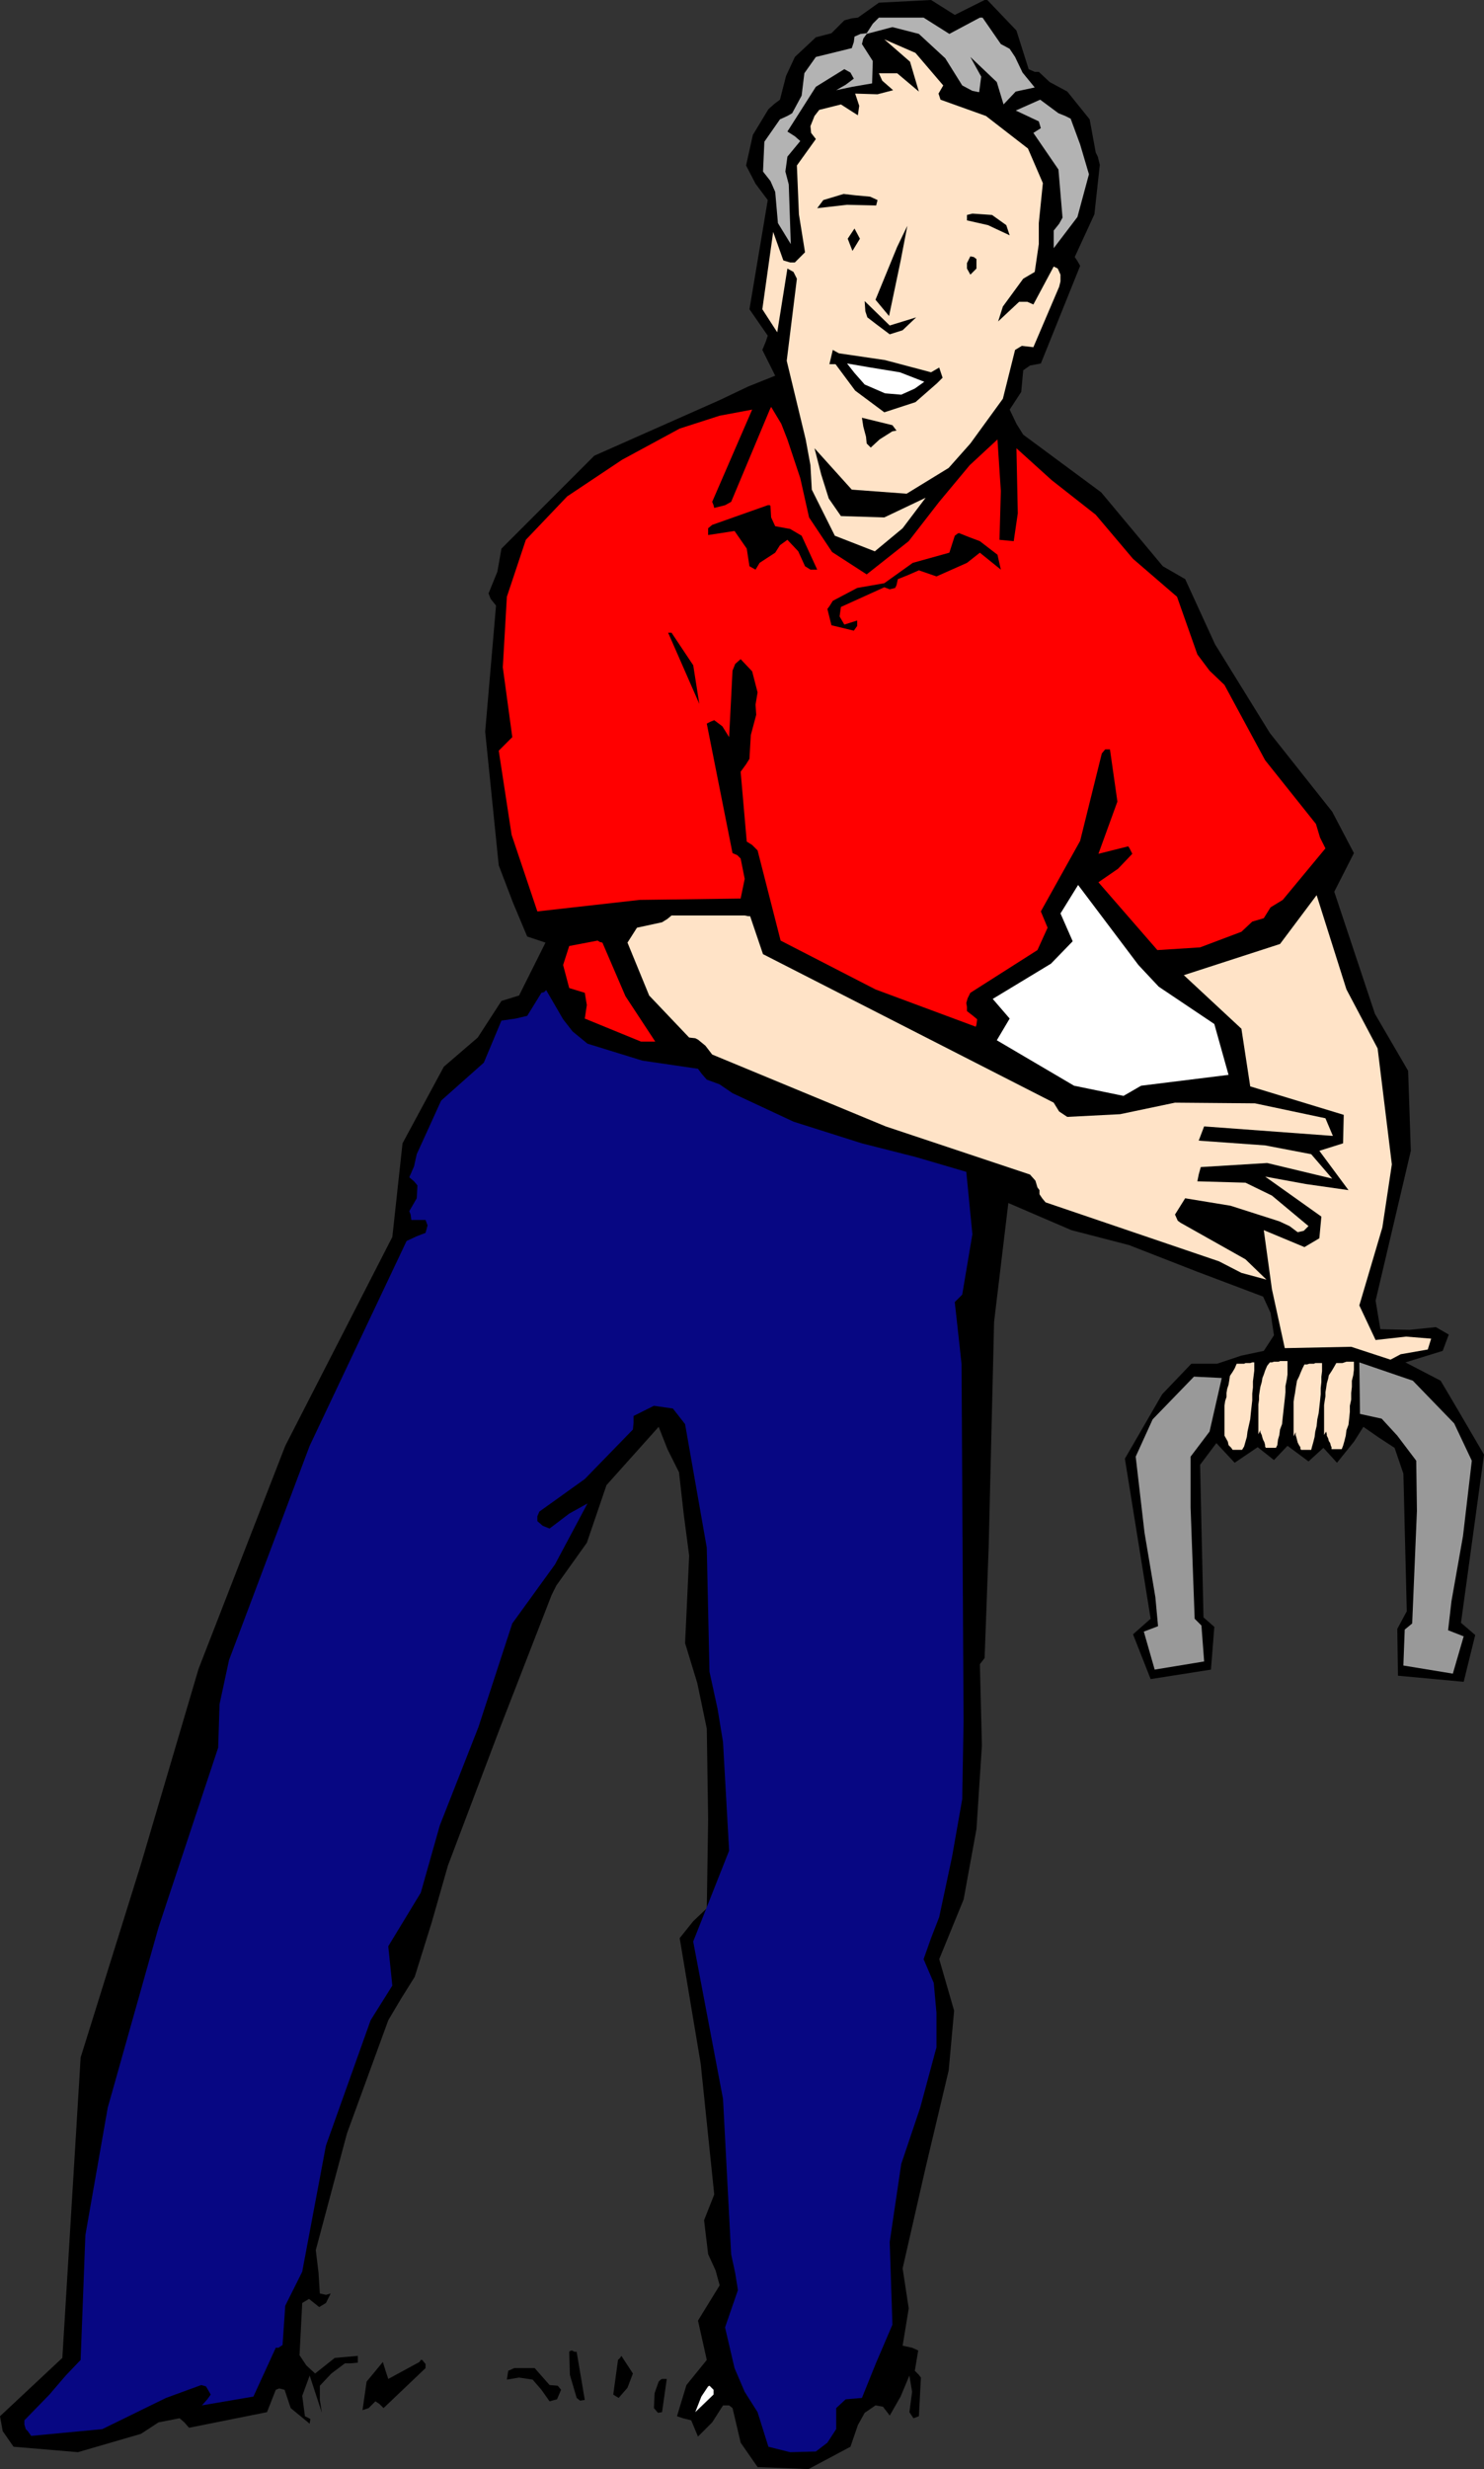 <?xml version="1.0" encoding="UTF-8" standalone="no"?>
<svg
   version="1.0"
   width="93.636mm"
   height="155.668mm"
   id="svg34"
   sodipodi:docname="Horseshoes.wmf"
   xmlns:inkscape="http://www.inkscape.org/namespaces/inkscape"
   xmlns:sodipodi="http://sodipodi.sourceforge.net/DTD/sodipodi-0.dtd"
   xmlns="http://www.w3.org/2000/svg"
   xmlns:svg="http://www.w3.org/2000/svg">
  <rect width="100%" height="100%" fill="#333333" stroke="none"/>
  <sodipodi:namedview
     id="namedview34"
     pagecolor="#ffffff"
     bordercolor="#000000"
     borderopacity="0.25"
     inkscape:showpageshadow="2"
     inkscape:pageopacity="0.0"
     inkscape:pagecheckerboard="0"
     inkscape:deskcolor="#d1d1d1"
     inkscape:document-units="mm" />
  <defs
     id="defs1">
    <pattern
       id="WMFhbasepattern"
       patternUnits="userSpaceOnUse"
       width="6"
       height="6"
       x="0"
       y="0" />
  </defs>
  <path
     style="fill:#000000;fill-opacity:1;fill-rule:evenodd;stroke:none"
     d="M 234.803,0 227.692,3.555 222.037,0 l -12.443,0.646 -5.01,3.555 -1.454,0.162 -1.778,0.485 -3.07,3.07 -3.717,0.97 -5.01,4.686 -2.101,4.525 -1.454,5.656 -1.293,0.97 -1.454,1.293 -3.717,6.14 -1.616,7.272 2.262,4.363 2.909,3.878 -4.363,26.016 4.363,6.302 -0.485,1.454 -0.808,1.939 3.07,6.14 -6.464,2.585 -6.787,3.232 -29.896,13.25 -22.139,22.138 -0.97,5.494 -2.101,5.171 0.485,1.293 1.293,1.616 -2.586,30.056 3.232,31.833 3.394,8.888 3.394,8.08 4.363,1.454 -6.302,12.604 -4.202,1.293 -5.656,8.726 -8.08,6.948 -9.858,18.26 -2.424,22.3 -25.533,49.77 -20.685,53.163 -13.736,46.538 -14.382,46.053 -4.363,71.585 L 0,575.749 l 0.646,3.555 2.586,3.717 15.352,1.293 15.029,-4.363 4.202,-2.747 5.01,-0.97 1.131,0.97 1.131,1.293 18.584,-3.717 2.101,-5.333 0.808,-0.323 1.293,0.323 1.454,4.363 4.525,3.717 0.162,-1.131 -1.293,-0.646 -0.646,-4.848 1.778,-4.848 2.909,8.888 -0.485,-3.07 v -3.393 l 2.747,-2.909 3.232,-2.424 h 1.293 l 1.778,-0.162 v -0.646 -0.97 l -5.494,0.485 -4.686,3.717 -2.101,-1.939 -1.616,-2.424 0.646,-12.443 1.616,-0.97 2.424,1.939 1.616,-0.97 1.131,-2.262 -1.131,0.323 -1.454,-0.323 -0.323,-5.009 -0.646,-5.333 7.434,-27.794 9.858,-26.986 3.07,-5.171 3.232,-5.171 4.04,-12.927 3.878,-13.574 12.605,-33.288 12.12,-31.187 0.808,-1.616 0.323,-0.646 7.272,-10.18 4.686,-13.735 12.443,-13.897 2.101,5.333 2.747,5.494 1.131,10.019 1.293,9.857 -0.97,20.845 2.909,9.534 2.262,10.827 0.323,21.653 -0.323,21.168 -3.232,3.07 -3.232,4.04 5.01,29.894 3.232,31.187 -2.424,6.14 0.97,8.08 1.778,3.878 0.97,3.555 -5.171,8.403 2.101,9.372 -4.848,5.979 -2.262,7.433 1.454,0.485 1.939,0.485 1.616,3.878 3.394,-3.393 2.586,-4.04 h 1.454 l 0.808,0.646 1.939,8.241 4.04,5.817 12.12,0.485 10.019,-5.333 1.778,-5.171 1.616,-2.909 2.586,-1.778 1.778,0.323 1.616,2.101 2.586,-4.525 2.101,-5.009 0.646,3.878 -0.646,4.848 0.97,1.454 1.293,-0.485 0.485,-9.211 -0.485,-0.646 -0.97,-0.97 0.808,-4.848 -1.454,-0.646 -2.262,-0.485 1.454,-8.888 -1.454,-9.534 5.494,-24.077 5.494,-23.108 1.293,-14.22 -3.555,-12.281 5.818,-14.22 3.07,-16.805 1.293,-19.876 -0.485,-19.391 1.131,-1.454 0.97,-26.501 1.293,-53.648 3.394,-28.278 15.029,6.464 13.736,3.555 16.16,6.302 15.837,5.979 1.778,3.878 0.808,5.333 -2.424,3.717 -5.333,1.131 -5.818,1.939 h -6.141 l -6.949,7.272 -8.888,15.351 6.141,38.136 -4.202,3.717 4.202,10.665 14.382,-2.262 0.808,-10.18 -2.586,-2.262 -0.808,-36.358 3.878,-5.171 4.363,4.686 5.494,-3.717 3.878,3.07 3.232,-3.393 5.01,3.717 3.555,-3.232 3.232,3.555 4.04,-5.009 2.262,-3.555 3.717,2.585 3.717,2.424 2.101,6.14 0.808,32.803 -2.262,4.201 0.162,11.15 15.675,1.454 2.747,-11.15 -3.394,-2.909 5.494,-40.075 -6.141,-10.503 -4.202,-7.11 -8.403,-4.363 8.888,-2.747 1.454,-3.878 -3.07,-1.778 -6.302,0.646 -6.949,-0.162 -1.131,-6.787 8.403,-35.712 -0.646,-19.068 -7.918,-13.574 -9.696,-29.086 4.686,-9.211 -5.171,-9.857 -14.867,-18.745 -13.089,-21.168 -7.11,-15.513 -5.333,-3.07 -14.705,-17.613 -18.584,-13.735 -1.616,-2.585 -1.616,-3.393 2.747,-4.201 0.485,-5.171 1.616,-1.131 2.586,-0.485 9.373,-23.269 -0.646,-1.131 -0.646,-0.97 4.686,-10.18 1.293,-11.796 -0.485,-1.939 -0.485,-0.97 -1.454,-7.918 -5.333,-6.625 -4.202,-2.262 -2.586,-2.424 H 246.761 L 245.307,16.482 242.398,7.272 235.449,0 h -0.323 z"
     id="path1" />
  <path
     style="fill:#b3b3b3;fill-opacity:1;fill-rule:evenodd;stroke:none"
     d="m 233.672,4.201 -7.272,3.878 -6.141,-3.878 h -10.666 l -1.454,1.454 -1.454,2.262 -1.454,0.162 -1.454,0.646 -0.162,1.293 -0.485,1.454 -8.565,2.101 -2.747,3.878 -0.646,5.333 -2.262,4.201 -1.131,0.646 -1.778,0.808 -3.717,5.333 -0.323,7.11 1.778,2.262 1.131,2.585 0.646,7.433 3.07,5.009 -0.485,-14.22 -0.808,-3.07 0.485,-3.555 3.07,-3.717 -1.293,-1.131 -1.778,-1.131 6.787,-10.665 6.787,-4.201 1.454,0.808 0.808,1.454 -1.939,1.454 -2.262,1.293 3.878,-0.808 4.686,-0.808 0.162,-5.333 -2.586,-4.04 0.323,-1.293 0.808,-1.131 6.141,-1.616 6.302,1.616 6.302,5.817 4.04,6.464 2.424,1.293 1.616,0.323 0.485,-3.717 -2.586,-4.686 6.302,5.979 1.616,5.333 2.909,-3.07 4.525,-0.97 -2.909,-3.555 -1.778,-3.717 -1.293,-1.939 -2.101,-1.131 -4.363,-6.302 h -0.162 z"
     id="path2" />
  <path
     style="fill:#ffe3c7;fill-opacity:1;fill-rule:evenodd;stroke:none"
     d="m 193.595,116.669 5.494,10.988 9.534,3.717 6.626,-5.494 5.494,-7.272 -9.858,4.686 -10.342,-0.323 -2.909,-4.201 -1.778,-5.656 -1.616,-6.302 8.888,9.857 13.089,0.97 10.019,-6.14 5.171,-5.817 7.757,-10.665 2.909,-11.635 1.616,-0.97 2.747,0.323 6.141,-14.382 0.323,-1.293 v -1.616 l -0.646,-1.454 -0.97,-0.485 -4.848,9.049 -1.454,-0.646 h -1.939 l -5.01,4.686 1.131,-3.555 4.848,-6.625 2.747,-1.616 0.97,-6.625 v -5.009 l 0.97,-9.534 -3.555,-8.241 -10.019,-7.756 -10.827,-3.878 -0.485,-1.454 1.131,-1.939 -6.626,-7.756 -7.434,-3.232 6.141,5.333 2.101,7.11 -5.171,-4.363 h -4.363 l 0.808,1.778 2.586,2.262 -3.717,0.97 -5.333,-0.162 0.97,2.909 -0.323,2.262 -4.04,-2.585 -5.171,1.293 -1.131,1.454 -0.97,2.424 0.162,1.616 1.131,1.454 -4.525,6.302 0.485,11.635 1.454,9.049 -2.424,2.424 H 188.424 l -1.616,-0.485 -2.424,-6.787 -2.586,18.421 3.555,5.494 2.424,-15.19 1.454,0.808 0.808,1.616 -2.424,19.553 4.525,18.745 1.131,6.14 z"
     id="path3" />
  <path
     style="fill:#b3b3b3;fill-opacity:1;fill-rule:evenodd;stroke:none"
     d="m 242.236,26.339 5.494,2.585 0.485,1.616 -1.778,1.131 5.979,8.726 0.97,11.473 -0.808,1.454 -1.293,1.616 v 4.201 l 5.656,-7.433 2.747,-10.18 -2.101,-7.11 -2.262,-6.14 -1.293,-0.646 -1.616,-0.646 -4.363,-3.232 z"
     id="path4" />
  <path
     style="fill:#000000;fill-opacity:1;fill-rule:evenodd;stroke:none"
     d="m 240.782,56.072 -0.808,-2.424 -3.394,-2.424 -2.262,-0.162 -2.424,-0.162 -1.293,0.323 v 1.293 l 5.01,1.131 z"
     id="path5" />
  <path
     style="fill:#000000;fill-opacity:1;fill-rule:evenodd;stroke:none"
     d="m 194.888,49.608 1.454,-1.939 4.848,-1.454 2.747,0.323 3.555,0.323 1.778,0.808 -0.323,1.293 -6.949,-0.162 z"
     id="path6" />
  <path
     style="fill:#000000;fill-opacity:1;fill-rule:evenodd;stroke:none"
     d="m 203.291,59.789 1.778,-2.909 -1.293,-2.424 -1.616,2.424 z"
     id="path7" />
  <path
     style="fill:#000000;fill-opacity:1;fill-rule:evenodd;stroke:none"
     d="m 213.957,58.819 -5.171,12.604 3.232,3.878 2.747,-13.089 1.616,-8.403 z"
     id="path8" />
  <path
     style="fill:#000000;fill-opacity:1;fill-rule:evenodd;stroke:none"
     d="m 231.409,61.081 -0.323,0.646 -0.485,0.97 v 1.293 l 0.808,1.454 1.454,-1.454 v -2.262 l -0.646,-0.485 z"
     id="path9" />
  <path
     style="fill:#000000;fill-opacity:1;fill-rule:evenodd;stroke:none"
     d="m 206.2,71.746 0.162,2.424 0.485,1.454 2.101,1.616 3.232,2.424 3.07,-0.97 3.232,-3.07 -6.302,1.939 z"
     id="path10" />
  <path
     style="fill:#000000;fill-opacity:1;fill-rule:evenodd;stroke:none"
     d="m 200.059,84.189 -1.454,-0.808 -0.808,3.393 h 1.454 l 4.686,6.302 6.949,5.171 7.434,-2.424 5.171,-4.525 1.293,-1.293 -0.808,-2.424 -1.939,1.131 -10.989,-2.909 z"
     id="path11" />
  <path
     style="fill:#ffffff;fill-opacity:1;fill-rule:evenodd;stroke:none"
     d="m 207.654,87.582 -5.656,-0.97 1.778,2.262 2.424,2.747 4.848,2.101 3.878,0.323 3.232,-1.454 2.262,-1.616 -5.818,-2.262 z"
     id="path12" />
  <path
     style="fill:#ff0000;fill-opacity:1;fill-rule:evenodd;stroke:none"
     d="m 183.576,97.601 -9.211,21.976 -1.454,0.808 -2.586,0.646 -0.162,-0.646 -0.323,-0.808 9.534,-21.976 -7.757,1.454 -9.534,3.07 -13.736,7.433 -13.089,8.726 -9.858,10.342 -4.525,13.574 -0.97,16.805 2.262,16.644 -3.232,3.232 3.07,20.037 6.141,18.26 24.401,-2.747 24.078,-0.323 0.97,-4.686 -0.97,-4.848 -0.808,-0.808 -1.131,-0.485 -6.141,-30.864 0.97,-0.485 0.808,-0.323 1.939,1.454 1.616,2.585 0.808,-15.836 0.646,-1.616 1.293,-1.131 2.747,2.909 1.293,5.009 -0.485,2.909 0.162,2.424 -1.293,4.848 -0.323,5.656 -0.808,1.293 -1.293,1.778 1.454,16.644 1.293,0.808 1.293,1.293 5.494,21.492 22.624,11.635 23.917,8.888 0.162,-0.485 0.162,-1.293 -0.97,-0.808 -1.454,-1.131 v -0.97 l -0.162,-0.97 0.323,-1.131 0.646,-1.293 15.998,-10.18 2.424,-5.333 -1.616,-3.878 9.373,-16.805 5.171,-20.845 0.808,-0.97 h 1.131 l 1.778,12.443 -4.525,12.443 7.11,-1.778 0.323,0.485 0.646,1.293 -3.394,3.555 -4.686,3.232 14.059,16.159 10.181,-0.646 9.858,-3.717 2.586,-2.424 2.747,-0.808 1.616,-2.585 2.909,-1.778 10.181,-12.281 -1.293,-2.585 -0.97,-3.232 -12.12,-15.19 -9.696,-17.937 -3.555,-3.393 -2.909,-3.878 -4.848,-13.735 -10.504,-9.049 -8.888,-10.503 -10.504,-8.241 -8.403,-7.595 0.323,15.513 -0.97,6.625 -3.394,-0.323 0.323,-11.635 -0.808,-12.281 -6.626,6.14 -7.272,8.726 -7.272,9.372 -10.019,7.918 -8.242,-5.333 -5.494,-8.241 -2.101,-9.372 -3.07,-9.211 -1.454,-3.717 -2.424,-4.04 -0.162,0.323 z"
     id="path13" />
  <path
     style="fill:#000000;fill-opacity:1;fill-rule:evenodd;stroke:none"
     d="m 205.553,99.54 0.323,2.101 0.646,2.424 0.162,1.616 0.97,0.97 2.101,-1.939 3.07,-1.939 0.97,-0.162 -0.97,-1.293 z"
     id="path14" />
  <path
     style="fill:#000000;fill-opacity:1;fill-rule:evenodd;stroke:none"
     d="m 183.091,120.385 -13.251,4.686 -0.97,0.808 v 1.616 l 6.302,-0.97 2.909,4.201 0.646,4.201 1.454,0.808 0.97,-1.616 3.717,-2.424 1.131,-1.778 1.778,-1.293 2.586,2.747 1.616,3.555 1.293,0.808 h 1.616 l -3.717,-8.08 -2.747,-1.616 -3.555,-0.646 -0.97,-2.101 -0.162,-2.747 -0.162,-0.162 z"
     id="path15" />
  <path
     style="fill:#000000;fill-opacity:1;fill-rule:evenodd;stroke:none"
     d="m 227.692,127.657 -1.293,4.04 -8.726,2.424 -6.787,4.848 -6.464,1.131 -5.818,3.07 -0.808,1.293 -0.485,0.646 0.97,3.878 5.333,1.293 0.808,-1.131 v -1.293 l -3.07,0.97 -1.131,-1.939 0.323,-2.262 10.342,-4.686 1.293,0.485 1.293,-0.323 0.323,-0.646 0.323,-1.454 2.424,-0.97 2.586,-1.131 4.202,1.454 7.272,-3.232 3.07,-2.424 5.01,4.04 -0.808,-3.555 -4.202,-3.232 -2.586,-0.97 -2.424,-0.97 -0.323,0.162 z"
     id="path16" />
  <path
     style="fill:#000000;fill-opacity:1;fill-rule:evenodd;stroke:none"
     d="m 160.144,150.765 h -0.162 -0.646 l 7.434,16.967 -1.454,-9.211 z"
     id="path17" />
  <path
     style="fill:#ffe3c7;fill-opacity:1;fill-rule:evenodd;stroke:none"
     d="m 177.597,218.148 h -17.453 l -0.97,0.808 -1.293,0.808 -5.979,1.293 -2.262,3.555 5.171,12.604 9.534,10.019 1.454,0.162 0.646,0.323 1.778,1.454 1.616,2.101 41.369,17.129 34.42,11.473 1.293,1.454 0.485,1.616 0.485,0.646 v 0.97 l 0.646,0.97 0.808,0.97 41.369,14.058 5.333,2.747 5.979,1.616 -5.01,-4.848 -15.513,-8.726 -0.646,-0.485 -0.646,-1.454 2.424,-3.878 10.827,1.778 11.635,3.717 2.424,1.131 1.939,1.454 1.454,-0.323 1.131,-1.131 -8.726,-7.272 -6.302,-3.07 -11.474,-0.323 0.323,-1.616 0.485,-1.778 15.837,-0.97 15.513,3.717 -5.01,-5.817 -10.989,-2.101 -15.837,-1.131 1.293,-3.393 30.704,2.262 -1.778,-4.201 -16.806,-3.555 -19.069,-0.162 -13.089,2.747 -12.605,0.646 -1.939,-1.293 -1.293,-2.101 -69.326,-35.388 -3.07,-9.049 h -0.485 z"
     id="path18" />
  <path
     style="fill:#ff0000;fill-opacity:1;fill-rule:evenodd;stroke:none"
     d="m 142.53,224.127 -6.787,1.293 -1.454,4.525 1.454,5.494 3.717,1.131 0.485,2.909 -0.485,3.232 13.413,5.494 h 3.394 l -7.11,-10.827 -5.494,-12.766 -0.646,-0.162 z"
     id="path19" />
  <path
     style="fill:#070783;fill-opacity:1;fill-rule:evenodd;stroke:none"
     d="m 129.117,236.569 -3.394,5.494 -2.747,0.646 -3.394,0.485 -4.202,10.019 -10.181,9.049 -5.818,12.766 -0.646,2.909 -1.131,2.585 1.131,0.97 0.808,0.97 -0.162,3.07 -1.778,3.07 0.323,0.808 0.162,1.293 h 3.394 l 0.485,1.293 -0.485,1.778 -2.101,0.808 -2.424,1.131 -23.109,48.801 -19.23,51.063 -2.262,10.503 -0.323,10.342 -14.221,42.822 -12.12,42.983 -5.333,30.379 -1.131,29.733 -3.555,3.717 -3.878,4.525 -5.979,6.14 v 0.97 l 0.323,1.131 0.485,0.485 0.808,1.131 16.968,-1.616 15.19,-7.433 8.403,-3.07 1.131,0.323 1.131,1.939 -0.808,1.131 -1.293,1.454 12.281,-2.101 5.333,-11.635 h 0.646 l 0.97,-0.646 0.646,-9.372 4.04,-8.08 5.656,-30.056 10.666,-29.894 5.171,-8.241 -0.97,-9.372 7.757,-12.766 4.525,-15.998 9.211,-23.431 8.08,-24.723 10.181,-14.058 7.757,-14.543 -4.363,2.424 -4.686,3.555 -1.616,-0.646 -1.293,-1.131 v -1.131 l 0.485,-1.131 10.827,-7.756 11.473,-11.796 0.162,-1.616 v -1.616 l 4.848,-2.424 4.525,0.646 2.909,3.717 5.171,29.41 0.646,29.571 1.939,8.888 1.293,7.918 1.454,25.855 -8.565,21.653 7.11,37.489 1.939,37.004 0.97,4.525 0.646,4.04 -3.07,8.888 2.262,9.695 2.424,5.656 3.07,4.848 2.586,8.241 5.171,1.293 6.141,-0.162 2.747,-2.101 2.101,-3.232 v -5.009 l 2.262,-2.101 3.878,-0.323 3.394,-8.403 3.878,-9.049 -0.646,-19.714 2.747,-18.583 4.525,-13.412 3.878,-14.382 v -4.363 -3.878 l -0.646,-7.11 -2.424,-5.656 1.778,-5.009 1.939,-5.009 3.07,-14.382 2.424,-13.735 0.323,-18.583 -0.485,-85.159 -1.616,-14.705 0.808,-0.808 0.97,-0.97 2.424,-14.382 -1.454,-14.866 -12.12,-3.555 -12.766,-3.232 -16.321,-5.171 -14.544,-6.787 -3.07,-2.101 -3.07,-1.131 -1.131,-1.293 -0.97,-1.293 -13.251,-1.939 -13.089,-4.04 -3.555,-2.909 -2.262,-2.909 -4.04,-6.948 -0.485,0.485 z"
     id="path20" />
  <path
     style="fill:#000000;fill-opacity:1;fill-rule:evenodd;stroke:none"
     d="m 136.389,560.075 -0.485,0.162 -0.162,0.162 0.162,5.494 1.616,5.494 0.808,0.646 1.131,-0.162 -1.939,-11.473 h -0.485 z"
     id="path21" />
  <path
     style="fill:#000000;fill-opacity:1;fill-rule:evenodd;stroke:none"
     d="m 147.378,562.337 -1.131,8.241 0.485,0.323 0.808,0.485 2.101,-2.424 1.293,-3.393 -2.747,-4.201 -0.323,0.485 z"
     id="path22" />
  <path
     style="fill:#000000;fill-opacity:1;fill-rule:evenodd;stroke:none"
     d="m 100.03,562.822 -7.434,4.04 -0.646,-1.939 -0.646,-2.101 -3.878,4.686 -0.97,6.787 1.454,-0.485 1.616,-1.616 0.97,0.646 0.97,0.97 10.019,-9.534 v -0.97 l -0.808,-0.97 h -0.323 z"
     id="path23" />
  <path
     style="fill:#000000;fill-opacity:1;fill-rule:evenodd;stroke:none"
     d="m 127.017,564.276 h -4.363 l -1.454,0.646 -0.323,2.101 2.909,-0.485 3.232,0.485 2.101,2.424 1.939,2.747 1.778,-0.485 0.97,-2.262 -0.808,-0.97 -1.939,-0.162 -3.555,-4.04 h -0.162 z"
     id="path24" />
  <path
     style="fill:#000000;fill-opacity:1;fill-rule:evenodd;stroke:none"
     d="m 157.882,566.862 -0.323,0.162 -0.485,0.485 -0.97,2.747 -0.162,3.555 0.97,1.131 0.97,-0.162 1.131,-7.918 h -0.485 z"
     id="path25" />
  <path
     style="fill:#ffffff;fill-opacity:1;fill-rule:evenodd;stroke:none"
     d="m 168.871,568.639 -1.616,2.424 -1.454,3.717 4.363,-4.201 v -1.131 l -0.97,-0.97 z"
     id="path26" />
  <path
     style="fill:#ffe3c7;fill-opacity:1;fill-rule:evenodd;stroke:none"
     d="m 315.764,341.927 v -1.293 -1.293 -1.131 -1.293 -0.97 -1.131 l 0.162,-1.131 0.162,-0.97 v -0.97 l 0.162,-0.97 0.162,-1.131 0.323,-1.131 0.162,-0.808 0.646,-0.97 0.485,-0.808 0.646,-1.131 h 0.485 0.485 0.485 l 0.485,-0.162 0.485,-0.162 h 0.646 0.485 0.646 v 0.808 1.131 l -0.162,1.293 -0.323,1.293 v 1.454 l -0.162,1.454 v 1.616 l -0.323,1.454 v 1.454 l -0.162,1.616 -0.162,1.454 -0.485,1.293 -0.162,1.293 -0.323,1.293 -0.323,1.131 -0.323,0.808 h -2.424 v -0.485 l -0.162,-0.323 -0.162,-0.646 -0.323,-0.485 -0.162,-0.646 -0.323,-0.646 v -0.323 l -0.162,-0.646 z"
     id="path27" />
  <path
     style="fill:#ffe3c7;fill-opacity:1;fill-rule:evenodd;stroke:none"
     d="m 308.492,342.25 v -1.293 -1.293 -1.293 -0.97 -1.131 -1.131 -1.131 l 0.162,-1.131 0.162,-0.808 0.162,-1.131 0.162,-0.97 0.162,-0.97 0.485,-0.97 0.323,-0.808 0.485,-1.131 0.485,-0.97 h 0.646 l 0.485,-0.162 h 0.646 0.485 l 0.323,-0.162 h 0.485 0.646 0.485 v 0.97 0.97 l -0.162,1.293 v 1.293 l -0.162,1.454 v 1.454 l -0.162,1.616 -0.162,1.454 -0.162,1.454 -0.323,1.454 -0.162,1.616 -0.323,1.293 -0.162,1.293 -0.323,1.293 -0.323,1.131 -0.162,0.646 h -2.424 l -0.162,-0.323 v -0.323 l -0.323,-0.485 -0.323,-0.646 -0.162,-0.646 -0.162,-0.646 -0.162,-0.485 v -0.646 z"
     id="path28" />
  <path
     style="fill:#ffe3c7;fill-opacity:1;fill-rule:evenodd;stroke:none"
     d="m 300.089,341.765 v -1.293 -1.293 -1.131 -1.293 -1.131 -0.97 l 0.162,-1.131 v -0.97 l 0.162,-1.131 0.162,-0.97 0.323,-1.131 0.162,-0.97 0.323,-0.808 0.323,-0.97 0.485,-1.131 0.646,-0.808 h 0.485 l 0.485,-0.162 h 0.646 0.485 l 0.323,-0.162 h 0.646 0.485 0.646 v 0.808 1.131 1.293 l -0.162,1.131 -0.323,1.616 v 1.454 l -0.162,1.616 -0.162,1.454 -0.162,1.454 -0.162,1.454 -0.162,1.616 -0.485,1.293 -0.162,1.293 -0.323,1.131 -0.162,1.293 -0.323,0.646 h -2.424 l -0.162,-0.323 v -0.323 l -0.162,-0.646 -0.323,-0.646 -0.162,-0.485 -0.162,-0.646 -0.323,-0.646 v -0.485 z"
     id="path29" />
  <path
     style="fill:#ffe3c7;fill-opacity:1;fill-rule:evenodd;stroke:none"
     d="m 292.009,342.088 v -1.293 -1.293 -1.131 -1.293 -0.808 -1.293 l 0.162,-1.131 0.323,-0.97 v -0.97 l 0.162,-0.97 0.323,-0.97 0.162,-0.97 0.162,-1.131 0.646,-0.97 0.485,-0.808 0.485,-1.131 h 0.646 0.485 0.646 l 0.323,-0.162 h 0.485 0.646 l 0.485,-0.162 h 0.485 v 0.808 1.131 l -0.162,1.293 -0.162,1.293 v 1.454 l -0.162,1.454 v 1.616 l -0.162,1.454 -0.162,1.454 -0.162,1.616 -0.323,1.454 -0.323,1.454 -0.162,1.293 -0.323,1.131 -0.323,1.131 -0.485,0.808 h -2.262 l -0.323,-0.485 -0.323,-0.323 -0.323,-0.323 -0.162,-0.808 z"
     id="path30" />
  <path
     style="fill:#ffe3c7;fill-opacity:1;fill-rule:evenodd;stroke:none"
     d="m 282.313,232.368 22.947,-7.433 8.726,-11.635 7.11,22.461 7.434,14.058 3.394,27.632 -2.262,15.028 -5.494,18.583 3.878,8.241 7.272,-0.808 5.979,0.485 -0.808,2.585 -6.464,1.131 -2.424,1.293 -9.373,-3.07 -15.837,0.323 -3.07,-14.058 -1.939,-14.058 9.696,4.04 3.555,-2.101 0.485,-5.171 -13.413,-9.534 9.696,1.778 10.181,1.454 -6.949,-9.372 5.656,-1.778 0.162,-6.787 -22.301,-6.787 -2.101,-13.735 z"
     id="path31" />
  <path
     style="fill:#ffffff;fill-opacity:1;fill-rule:evenodd;stroke:none"
     d="m 257.103,210.876 -4.202,6.787 2.909,6.625 -5.171,5.333 -13.897,8.403 4.04,4.686 -3.07,5.171 18.422,10.827 11.797,2.424 4.202,-2.424 20.846,-2.585 -3.394,-12.119 -13.251,-8.888 -4.848,-5.171 z"
     id="path32" />
  <path
     style="fill:#999999;fill-opacity:1;fill-rule:evenodd;stroke:none"
     d="m 324.328,336.917 5.171,1.131 3.717,4.04 4.525,5.979 0.162,11.958 -1.131,26.824 -1.778,1.454 -0.323,8.564 11.797,1.939 2.586,-8.888 -3.717,-1.454 0.808,-6.948 2.747,-15.513 2.101,-17.937 -4.202,-8.888 -9.858,-10.18 -12.766,-4.363 z"
     id="path33" />
  <path
     style="fill:#999999;fill-opacity:1;fill-rule:evenodd;stroke:none"
     d="m 291.362,328.353 -2.909,12.766 -4.525,5.979 v 12.119 l 0.97,26.501 1.616,1.616 0.646,8.564 -11.797,1.939 -2.586,-9.049 3.394,-1.293 -0.646,-6.948 -2.586,-15.351 -2.101,-18.098 4.04,-8.888 9.858,-10.18 z"
     id="path34" />
</svg>
